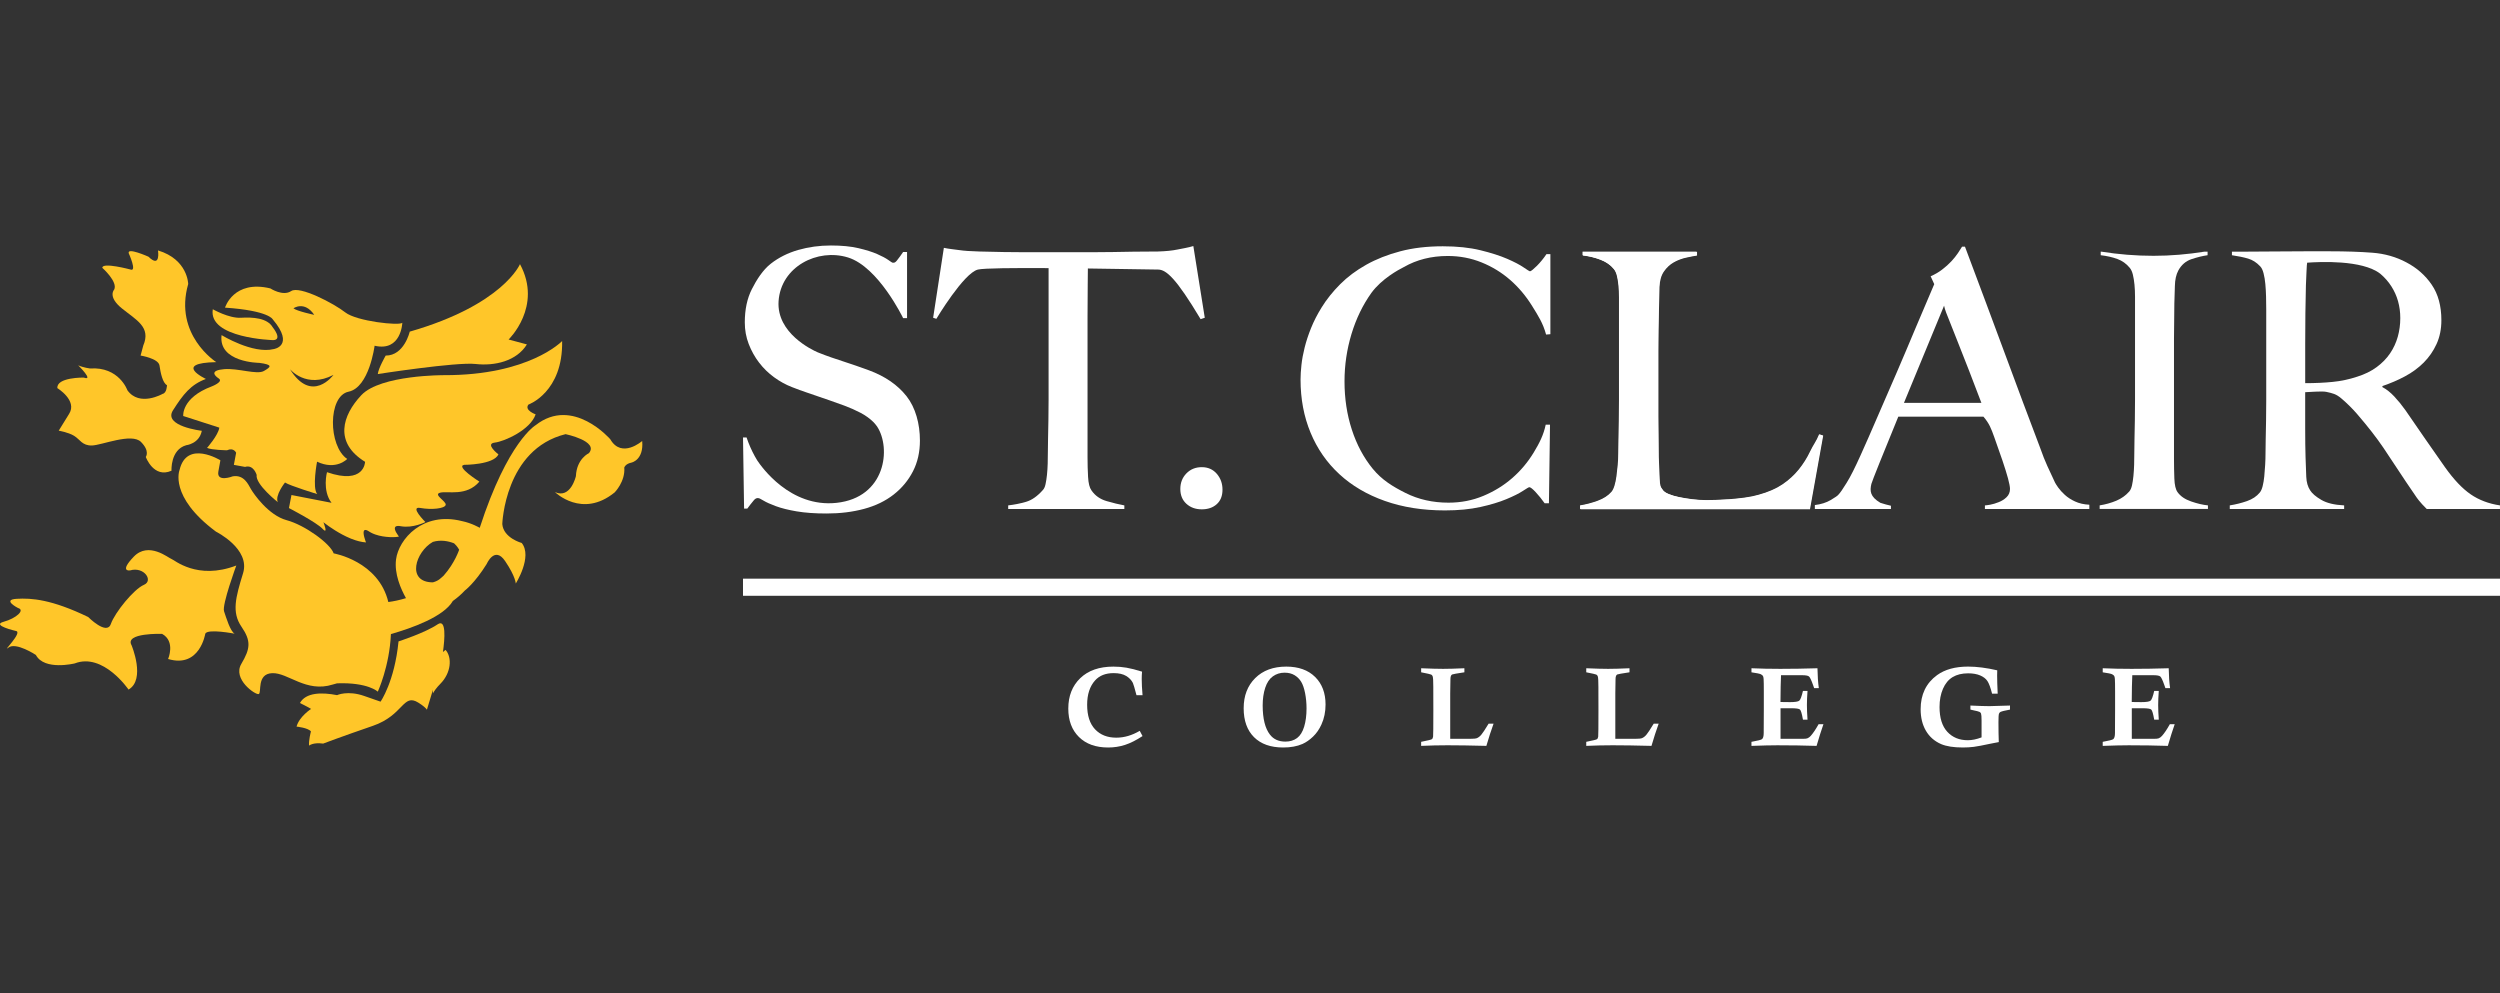 <?xml version="1.0" encoding="UTF-8"?>
<svg id="Colour_Navigation" data-name="Colour Navigation" xmlns="http://www.w3.org/2000/svg" width="428" height="170" viewBox="0 0 428 170">
  <rect x="0" y="0" width="428" height="170" fill="#333333" stroke="none"/>
  <defs>
    <style>
      .cls-1 {
        fill: #ffc629;
      }

      .cls-1, .cls-2 {
        stroke-width: 0px;
      }

      .cls-2 {
        fill: #fff;
      }
    </style>
  </defs>
  <path class="cls-2" d="m208.312,86.311c-.653.591-1.51.887-2.57.887-1.061,0-1.938-.316-2.631-.949-.694-.631-1.04-1.478-1.04-2.539,0-1.06.346-1.948,1.04-2.661.693-.713,1.57-1.071,2.631-1.071,1.06,0,1.917.377,2.57,1.132.652.755.979,1.662.979,2.723,0,1.061-.327,1.887-.979,2.478Z"/>
  <path class="cls-2" d="m264.69,57.277c-.53-1.958-1.326-3.174-2.386-4.887-1.061-1.713-2.316-3.203-3.763-4.467-1.448-1.264-3.08-2.264-4.895-2.998-1.816-.734-3.743-1.101-5.782-1.101-2.815,0-5.323.633-7.526,1.897-.932.466-3.794,2.022-5.538,4.398-1.489,2.081-2.631,4.436-3.426,7.067-.795,2.632-1.193,5.334-1.193,8.108,0,2.937.418,5.69,1.254,8.26.835,2.57,2.029,4.804,3.579,6.7,1.55,1.896,3.426,3.05,5.629,4.151,2.202,1.101,4.65,1.653,7.342,1.653,2.121,0,4.109-.387,5.966-1.163,1.856-.774,3.508-1.794,4.956-3.059,1.447-1.264,2.671-2.723,3.671-4.375.999-1.652,1.683-3.009,2.05-4.763h.734l-.184,13.461h-.734c-.49-.693-1-1.325-1.53-1.897-.531-.571-.898-.856-1.101-.856-.082,0-.449.214-1.101.642-.653.429-1.591.898-2.815,1.407-1.224.511-2.713.959-4.466,1.347-1.755.387-3.774.581-6.058.581-3.793,0-7.22-.54-10.279-1.621-3.059-1.08-5.66-2.61-7.801-4.589-2.142-1.978-3.784-4.344-4.926-7.098-1.142-2.753-1.713-5.782-1.713-9.086,0-.734.051-1.57.153-2.509.101-.938.285-1.937.551-2.998.265-1.06.632-2.172,1.101-3.335.468-1.163,1.071-2.335,1.805-3.518.857-1.386,1.917-2.712,3.182-3.977,1.264-1.265,2.754-2.376,4.467-3.336,1.713-.958,3.65-1.722,5.813-2.294,2.162-.571,4.589-.857,7.282-.857,2.448,0,4.589.225,6.425.673,1.835.449,3.365.939,4.589,1.468,1.224.531,2.161,1.02,2.815,1.469.652.449,1.019.673,1.101.673.081,0,.234-.092.459-.276.224-.184.468-.408.734-.673.265-.265.54-.571.826-.918.285-.346.551-.704.796-1.071h.673v13.707l-.734.061Z"/>
  <path class="cls-2" d="m309.785,87.137h-39.283v-.612c1.019-.162,2.029-.428,3.029-.796.999-.367,1.784-.877,2.355-1.53.204-.245.377-.601.52-1.071.142-.468.254-1.01.336-1.621.082-.612.153-1.254.214-1.927.061-.673.091-1.336.091-1.989,0-.571.01-1.346.031-2.325.02-.979.04-2.049.061-3.212.02-1.162.031-2.355.031-3.579v-17.561c0-.734-.031-1.417-.092-2.049s-.153-1.193-.275-1.683c-.123-.49-.306-.877-.551-1.163-.572-.693-1.337-1.224-2.295-1.59-.959-.367-1.968-.612-3.029-.735v-.612h19.519v.612c-.531.083-1.163.205-1.897.367-.734.163-1.428.428-2.08.796-.653.367-1.214.887-1.683,1.56-.469.673-.725,1.561-.765,2.662-.041,1.428-.072,2.734-.092,3.916-.021,1.183-.041,2.346-.061,3.487-.021,1.142-.031,2.325-.031,3.55v11.136c0,1.061.01,2.152.031,3.274.02,1.122.031,2.377.031,3.763.04,1.307.091,2.55.153,3.732.061,1.183.11,1.34.642,2.024.163.205.49.408.979.613s1.08.377,1.774.52c.693.144,1.447.266,2.264.367.816.103,1.631.153,2.448.153.326,0,.846-.01,1.56-.03.713-.021,1.499-.062,2.356-.123.857-.061,1.733-.153,2.631-.275.897-.123,1.692-.285,2.386-.49,1.631-.449,2.988-1.041,4.069-1.775,1.08-.734,2.009-1.58,2.784-2.539.774-.958,1.427-1.999,1.958-3.121.53-1.122,1.04-1.688,1.53-2.912l.612.184-2.264,12.605Z"/>
  <path class="cls-2" d="m309.872,87.189h-39.283v-.612c1.019-.162,2.029-.428,3.029-.796.999-.367,1.784-.877,2.355-1.53.204-.245.377-.601.52-1.071.142-.468.254-1.01.336-1.621.082-.612.153-1.254.214-1.927.061-.673.091-1.336.091-1.989,0-.571.01-1.346.031-2.325.02-.979.04-2.049.061-3.212.02-1.162.031-2.355.031-3.579v-17.561c0-.734-.031-1.417-.092-2.049s-.153-1.193-.275-1.683c-.123-.49-.306-.877-.551-1.163-.572-.693-1.337-1.224-2.295-1.59-.959-.367-1.968-.612-3.029-.735v-.612h19.519v.612c-.531.083-1.163.205-1.897.367-.734.163-1.428.428-2.08.796-.653.367-1.214.887-1.683,1.56-.469.673-.725,1.561-.765,2.662-.041,1.428-.072,2.734-.092,3.916-.021,1.183-.041,2.346-.061,3.487-.021,1.142-.031,2.325-.031,3.55v11.136c0,1.061.01,2.152.031,3.274.02,1.122.031,2.377.031,3.763.04,1.307.091,2.55.153,3.732.061,1.183.11,1.34.642,2.024.308.297.49.408.979.613s1.08.377,1.774.52c.693.144,1.447.266,2.264.367.816.103,1.631.153,2.448.153.326,0,.846-.01,1.56-.03.713-.021,1.499-.062,2.356-.123.857-.061,1.733-.153,2.631-.275.897-.123,1.692-.285,2.386-.49,1.631-.449,2.988-1.041,4.069-1.775,1.08-.734,2.009-1.58,2.784-2.539.774-.958,1.427-1.999,1.958-3.121.53-1.122,1.04-1.688,1.53-2.912l.612.184-2.264,12.605Z"/>
  <path class="cls-2" d="m372.8,84.261c-.327-.448-.511-1.224-.551-2.325-.041-1.101-.062-2.243-.062-3.426v-20.497c0-1.019.01-2.029.031-3.03.02-.999.03-2.008.03-3.029.04-.937.07-1.936.092-2.998.02-1.06.214-1.937.581-2.632.53-.978,1.284-1.63,2.264-1.958.979-.326,1.897-.55,2.754-.673v-.612h-.514c-2.914.467-5.842.713-8.743.713-3.047,0-6.028-.246-8.939-.713h-.1v.612c1.06.123,2.008.337,2.845.643.836.306,1.539.805,2.111,1.499.244.285.428.683.551,1.192.122.511.214,1.082.275,1.713.062.633.092,1.316.092,2.05v17.684c0,1.224-.011,2.417-.03,3.579-.021,1.163-.041,2.233-.062,3.212s-.03,1.754-.03,2.325c0,.653-.011,1.315-.03,1.989-.021.673-.062,1.315-.123,1.927-.061.612-.143,1.142-.244,1.591-.103.449-.255.796-.459,1.04-.612.694-1.357,1.224-2.233,1.591-.878.367-1.826.633-2.845.796v.612h18.54v-.612c-.856-.081-1.816-.306-2.875-.673-1.061-.367-1.836-.896-2.325-1.591Z"/>
  <g>
    <path class="cls-2" d="m195.122,125.117l.48.899c-1.085.712-2.087,1.216-3.006,1.513-.919.296-1.88.444-2.883.444-2.12,0-3.787-.6-5.001-1.802-1.213-1.201-1.82-2.82-1.82-4.855,0-2.16.684-3.898,2.051-5.216,1.367-1.316,3.258-1.975,5.673-1.975.771,0,1.516.061,2.235.183.718.121,1.607.348,2.667.679-.038.406-.056.828-.056,1.264,0,.756.047,1.68.141,2.772h-1.035c-.314-1.199-.521-1.901-.621-2.107-.232-.468-.613-.864-1.143-1.19-.53-.324-1.246-.487-2.15-.487-1.374,0-2.434.419-3.18,1.256-.903,1.005-1.355,2.394-1.355,4.167,0,1.835.45,3.232,1.35,4.191.9.958,2.112,1.437,3.636,1.437,1.355,0,2.694-.39,4.017-1.17Z"/>
    <path class="cls-2" d="m212.916,121.259c0-2.141.66-3.866,1.98-5.174,1.32-1.308,3.091-1.962,5.311-1.962,2.095,0,3.74.589,4.935,1.765,1.194,1.177,1.792,2.752,1.792,4.725,0,1.254-.235,2.397-.706,3.426-.37.819-.849,1.508-1.435,2.07s-1.187.98-1.801,1.255c-.916.406-2.02.608-3.312.608-2.145,0-3.809-.59-4.991-1.769s-1.773-2.828-1.773-4.944Zm3.255-.506c0,2.272.414,3.943,1.242,5.01.615.8,1.496,1.199,2.644,1.199.79,0,1.456-.202,1.999-.608.542-.406.948-1.057,1.218-1.952.27-.896.405-1.937.405-3.123,0-.905-.082-1.773-.245-2.603s-.386-1.48-.668-1.948-.66-.845-1.134-1.133-1.046-.432-1.717-.432c-.746,0-1.411.208-1.995.623-.583.415-1.021,1.068-1.313,1.957-.291.89-.437,1.893-.437,3.011Z"/>
    <path class="cls-2" d="m243.3,115.097v-.693c1.603.069,2.853.103,3.749.103.915,0,2.133-.035,3.655-.103v.693c-1.292.194-1.995.318-2.107.375-.188.106-.282.378-.282.814l-.038,2.407v7.791h3.433c.566,0,.944-.037,1.132-.112.258-.106.506-.296.745-.572.239-.274.66-.911,1.264-1.91h.849c-.42,1.156-.831,2.423-1.232,3.803-2.666-.07-4.883-.103-6.652-.103-1.449,0-2.954.034-4.516.103v-.694c1.112-.218,1.723-.367,1.836-.449.112-.08.182-.232.211-.454.028-.221.042-1.719.042-4.49l-.009-3.409v-.599c0-.998-.034-1.597-.103-1.798-.05-.15-.136-.254-.258-.313-.122-.06-.694-.189-1.719-.389Z"/>
    <path class="cls-2" d="m271.566,115.097v-.693c1.603.069,2.853.103,3.749.103.915,0,2.133-.035,3.655-.103v.693c-1.292.194-1.995.318-2.107.375-.188.106-.282.378-.282.814l-.038,2.407v7.791h3.433c.566,0,.944-.037,1.132-.112.258-.106.506-.296.745-.572.239-.274.66-.911,1.264-1.91h.849c-.42,1.156-.831,2.423-1.232,3.803-2.666-.07-4.883-.103-6.652-.103-1.449,0-2.954.034-4.516.103v-.694c1.112-.218,1.723-.367,1.836-.449.112-.08.182-.232.211-.454.028-.221.042-1.719.042-4.49l-.009-3.409v-.599c0-.998-.034-1.597-.103-1.798-.05-.15-.136-.254-.258-.313-.122-.06-.694-.189-1.719-.389Z"/>
    <path class="cls-2" d="m299.851,115.097v-.693c1.513.069,3.158.103,4.934.103,2.059,0,4.181-.035,6.365-.103.019,1.307.097,2.444.235,3.409h-.801c-.075-.199-.129-.351-.16-.457-.308-.889-.55-1.406-.726-1.548-.176-.143-.571-.214-1.187-.214h-3.599c-.05,1.052-.082,2.582-.094,4.588l1.641.02c.855,0,1.382-.083,1.58-.249.198-.165.407-.722.627-1.671h.781c-.069.918-.103,1.727-.103,2.425,0,.669.034,1.502.103,2.501h-.781c-.176-1.007-.346-1.584-.509-1.734-.164-.149-.657-.223-1.481-.223h-1.848v5.234h3.744c.414,0,.69-.025.828-.076.22-.081.42-.226.602-.433.383-.422.831-1.088,1.345-2h.828c-.364,1.029-.756,2.268-1.176,3.718-2.139-.07-4.375-.103-6.708-.103-1.06,0-2.54.034-4.441.103v-.694c1.041-.187,1.637-.337,1.788-.449.207-.143.31-.505.31-1.086v-.317l.019-3.708v-2.997l-.009-1.386c0-.668-.034-1.084-.103-1.246s-.202-.29-.4-.384c-.197-.093-.732-.202-1.604-.327Z"/>
    <path class="cls-2" d="m344.111,120.791v.693c-.859.156-1.405.29-1.637.402-.113.056-.198.162-.254.317-.056.156-.084.636-.084,1.44,0,1.284.019,2.419.056,3.403-.427.075-.894.166-1.402.271-1.33.287-2.288.468-2.874.543-.587.074-1.216.111-1.887.111-1.562,0-2.797-.194-3.707-.58-1.135-.493-2.004-1.256-2.606-2.285-.602-1.031-.903-2.257-.903-3.681,0-2.528.937-4.476,2.813-5.843,1.342-.974,3.115-1.461,5.316-1.461,1.474,0,3.136.212,4.986.637-.013.368-.019.664-.019.889,0,.731.031,1.768.094,3.109h-.96c-.263-1.035-.529-1.755-.795-2.158-.267-.402-.681-.724-1.242-.964-.562-.241-1.247-.361-2.056-.361-1.06,0-1.946.216-2.658.647-.712.431-1.264,1.097-1.656,2-.392.902-.588,1.94-.588,3.113,0,1.873.444,3.29,1.331,4.251.887.961,2.055,1.442,3.504,1.442.728,0,1.514-.162,2.361-.486v-2.879c0-.63-.031-1.035-.094-1.216-.044-.111-.13-.202-.258-.271-.129-.069-.532-.171-1.21-.309-.075-.019-.191-.046-.348-.084v-.693c1.443.069,2.528.103,3.255.103.533,0,1.706-.034,3.519-.103Z"/>
    <path class="cls-2" d="m359.986,115.097v-.693c1.513.069,3.158.103,4.934.103,2.058,0,4.18-.035,6.364-.103.02,1.307.098,2.444.236,3.409h-.801c-.075-.199-.129-.351-.16-.457-.307-.889-.549-1.406-.725-1.548-.177-.143-.572-.214-1.187-.214h-3.599c-.05,1.052-.082,2.582-.094,4.588l1.641.02c.856,0,1.382-.083,1.581-.249.198-.165.407-.722.626-1.671h.781c-.069.918-.104,1.727-.104,2.425,0,.669.035,1.502.104,2.501h-.781c-.176-1.007-.346-1.584-.509-1.734-.163-.149-.657-.223-1.48-.223h-1.849v5.234h3.745c.414,0,.689-.025.828-.076.219-.081.419-.226.602-.433.382-.422.831-1.088,1.345-2h.828c-.364,1.029-.756,2.268-1.176,3.718-2.139-.07-4.374-.103-6.708-.103-1.06,0-2.54.034-4.441.103v-.694c1.041-.187,1.637-.337,1.788-.449.207-.143.311-.505.311-1.086v-.317l.019-3.708v-2.997l-.01-1.386c0-.668-.034-1.084-.103-1.246s-.203-.29-.401-.384c-.197-.093-.732-.202-1.604-.327Z"/>
  </g>
  <rect class="cls-2" x="127.202" y="99.067" width="300.798" height="2.931"/>
  <g>
    <path class="cls-1" d="m66.029,60.875s-1.254,2.18-1.351,3.162c0,0,13.483-2.093,16.741-1.723,3.259.369,7.008-.472,8.786-3.351l-3.133-.839s5.875-5.644,1.949-12.905c0,0-2.871,6.952-18.874,11.558-0-.001-.935,4.113-4.119,4.099Z"/>
    <path class="cls-1" d="m46.708,54.69c3.818,4.547.151,5.074.151,5.074-3.594.885-8.926-2.392-8.926-2.392-.592,4.71,6.447,4.75,6.447,4.75,2.432.317,1.994.701.803,1.389-1.192.689-4.396-.505-6.797-.311-2.403.197-1.787,1.032-.932,1.598.856.563-1.203,1.355-1.203,1.355-5.223,1.957-4.882,5.069-4.882,5.069l6.18,1.991c-.18,1.296-2.102,3.464-2.102,3.464.74.368,3.414.412,3.414.412,1.149-.531,1.565.42,1.565.42l-.389,2.077,1.92.348c1.463-.447,1.982,1.371,1.982,1.371-.262,1.606,3.619,4.661,3.619,4.661-.53-1.15,1.235-3.36,1.235-3.36.856.564,5.512,1.977,5.512,1.977-.886-1.075-.025-5.543-.025-5.543,3.277,1.549,5.158-.464,5.158-.464-3.266-2.217-3.318-10.791.234-11.516,3.552-.728,4.458-7.869,4.458-7.869,4.583,1.06,4.746-3.931,4.746-3.931-.482.542-7.821-.25-9.763-1.775-1.94-1.529-7.826-4.614-9.258-3.656-1.431.959-3.57-.453-3.57-.453-6.306-1.522-7.763,3.291-7.763,3.291,7.581.519,8.185,2.025,8.185,2.025Zm7.092-.786s-3.018-.642-3.559-1.122c-0,0,1.871-1.345,3.559,1.122Zm3.288,10.279s-3.703,5.051-7.456-.99c-0,0,2.774,3.429,7.456.99Z"/>
    <path class="cls-1" d="m96.231,58.391s-5.603,5.883-20.191,5.836c0,0-10.892-.067-14.174,3.419-3.283,3.482-4.698,8.139.634,11.413,0,0-.068,4.01-6.519,1.778,0,0-.839,3.132.778,5.243l-6.86-1.334-.431,2.234s4.719,2.439,5.761,3.558c1.042,1.117.137-1.139.137-1.139,0,0,.003.003.008.007.003.002.006.005.01.008.004.003.009.007.014.011.006.005.013.01.021.017.006.005.013.01.019.015.037.029.086.068.148.115.004.003.008.006.013.01.023.018.048.037.075.057.001.001.002.002.003.002.681.516,2.401,1.742,4.299,2.528.006.002.012.005.018.007.077.032.153.063.231.093.809.315,1.643.543,2.437.595,0,0-.173-.431-.295-.905-.012-.045-.023-.09-.033-.135-.002-.01-.005-.02-.007-.031-.008-.036-.016-.073-.023-.108-.002-.012-.005-.023-.007-.035-.007-.038-.014-.076-.02-.113-.001-.008-.003-.016-.004-.023-.007-.045-.012-.09-.017-.133,0-.004-.001-.008-.001-.013-.003-.038-.006-.074-.007-.109,0-.012,0-.023-.001-.035,0-.028,0-.055.001-.082.001-.012.001-.024.002-.035.002-.026.005-.052.01-.076.001-.009.003-.018.004-.027.007-.032.015-.062.025-.088.001-.004.003-.006.005-.01.01-.023.021-.044.034-.063.005-.007.01-.013.016-.02.011-.014.023-.026.037-.037.007-.006.014-.011.022-.016.015-.01.032-.017.049-.024.008-.003.015-.006.023-.008.027-.007.055-.011.088-.011.003,0,.006.001.009.001.03.001.062.006.096.013.012.003.026.007.039.011.028.008.057.017.088.029.016.006.032.013.049.02.033.014.068.031.103.05.016.009.032.016.049.026.054.03.11.064.171.104.108.072.221.138.337.2.001.001.003.001.004.002.115.062.235.118.357.172.001,0,.002.001.003.001.123.053.249.102.376.147,1.642.578,3.61.502,4.059.352,0,0-.264-.32-.468-.692-.02-.036-.039-.072-.057-.107-.001-.003-.003-.006-.004-.008-.018-.036-.036-.073-.052-.108,0-.001-.001-.001-.001-.002-.033-.074-.061-.147-.082-.219-.002-.006-.003-.013-.005-.019-.008-.028-.014-.055-.02-.082-.002-.009-.003-.018-.005-.027-.004-.025-.007-.049-.009-.073-.001-.008-.002-.017-.002-.025-.001-.029-.001-.057.002-.084v-.007c.003-.029.009-.057.018-.083.002-.007.005-.013.008-.02.007-.019.016-.037.026-.054.005-.008.01-.016.016-.023.011-.015.023-.029.036-.042.007-.007.014-.014.022-.02.016-.014.035-.026.055-.037.007-.004.014-.009.022-.013.029-.014.061-.027.096-.037.008-.002.017-.003.025-.005.03-.007.062-.013.095-.018.015-.002.032-.003.048-.004.031-.002.064-.004.098-.004.019,0,.038,0,.058.001.038.001.079.004.121.008.02.002.038.003.059.005.064.008.131.017.205.031,2.077.388,4.219-.714,4.219-.714,0,0-2.785-2.756-.863-2.41,1.92.346,4.166.109,4.334-.517s-2.212-1.768-.947-2.1c1.263-.333,4.508.705,6.716-1.893,0,0-4.163-2.625-2.586-2.875,0,0,5.033.007,5.85-1.788,0,0-2.369-1.81-.635-2.017s6.132-2.218,7.002-4.837c0,0-1.994-.704-1.23-1.673,0,0,5.934-2.101,5.766-10.875Z"/>
    <path class="cls-1" d="m46.766,58.229c1.691-.05-.083-2.204-.083-2.204-.916-1.587-3.39-1.747-5.438-1.625-2.047.124-4.812-1.456-4.812-1.456-.83,4.979,10.333,5.285,10.333,5.285Z"/>
    <path class="cls-1" d="m109.944,75.495s-3.513,3.087-5.46-.29c0,0-6.405-7.421-12.779-2.416,0,0-4.767,2.751-9.576,17.573,0,0-1.346-.802-3.042-1.15-6.747-1.704-10.848,3.133-11.285,6.57-.314,2.474.819,5.052,1.702,6.622-1.172.356-2.186.558-3.023.662-1.683-7.018-9.358-8.328-9.358-8.328-.561-1.659-4.912-4.84-8.044-5.68-3.131-.839-5.665-4.538-6.123-5.332-.458-.795-1.177-2.499-3.111-2.177,0,0-2.809,1.094-2.462-.826l.347-1.921s-5.76-3.558-6.988,1.652c0,0-1.885,4.529,6.231,10.564,0,0,5.928,2.932,4.639,7.118-1.29,4.185-1.961,6.691-.273,9.156,1.689,2.467,1.51,3.762-.029,6.371-1.538,2.608,2.427,5.349,2.98,5.162.554-.186-.413-3.467,2.302-3.579,2.716-.113,5.802,3.401,10.388,1.943.246-.078.485-.143.721-.202,5.319-.194,6.976,1.429,6.976,1.429,0,0,2.008-4.329,2.247-9.864,3.587-1.022,9.046-2.966,10.601-5.664 0-0.0 0-.001.001-.002.718-.502,1.41-1.093,2.063-1.795,0,0,1.672-1.23,3.733-4.538,0,0,1.352-3.162,3.154-.497,1.805,2.663,1.823,3.846,1.823,3.846,0,0,2.909-4.592,1.021-6.943,0,0-3.132-.839-3.329-3.243,0,0,.412-12.812,10.838-15.39,0,0,5.721,1.198,3.995,3.253,0,0-2.1.948-2.229,3.932,0,0-.893,3.958-3.585,2.734,0,0,4.641,4.599,10.222.054,0,0,1.841-1.856,1.646-4.259,0,0,.167-.625,1.233-.843 0.0.002,2.13-.435,1.832-3.703Zm-35.832,17.276c1.335-.4,2.66-.139,3.626.247.578.513.868,1.097.868,1.097,0,0-.726,2.262-2.653,4.434-.512.433-.783.85-1.84,1.153-4.597-.018-2.994-5.245,0-6.931Z"/>
    <path class="cls-1" d="m75.831,111.624c.314-2.235.602-5.76-.907-4.739-2.166,1.466-6.697,2.924-6.697,2.924-.678,6.905-3.076,10.315-3.076,10.315l-2.818-.982c-2.818-.982-4.632-.133-4.632-.133-2.66-.524-5.354-.451-6.352,1.346,0,0,1.482.733,1.909,1.014,0,0-2.027,1.302-2.489,3.026,0,0,1.964.189,2.464.826,0,0-.42,1.567-.317,2.433,0,0,.641-.596,2.408-.351,0,0,3.197-1.212,8.501-3.035,5.304-1.823,5.138-5.635,7.79-3.978.845.528,1.275.921,1.472,1.212l1.025-3.395v.617c.237-.447.63-1.005,1.282-1.664,1.839-1.857,2.042-4.488.884-5.805,0,0-.159.147-.446.369Z"/>
    <path class="cls-1" d="m38.357,104.648c-.376-1.107,2.098-7.831,2.098-7.831-6.729,2.563-10.641-1.003-11.111-1.129-.469-.125-3.881-3.054-6.442-.383-2.562,2.669-.63,2.349-.63,2.349,2.372-.708,4.061,1.757,2.358,2.476-1.703.718-4.956,4.714-5.658,6.708-.701,1.993-3.873-1.205-3.873-1.205-6.24-3.016-9.696-3.27-12.255-3.116-2.559.153.249,1.576.249,1.576,1.253.336-.305,1.765-2.477,2.359-2.172.592,2.097,1.567,2.097,1.567,1.295.179-2.542,3.851-1.267,2.85,1.274-1.002,4.696,1.258,4.696,1.258,1.448,2.738,6.661,1.447,6.661,1.447,4.868-1.883,9.204,4.481,9.204,4.481,2.978-1.719.521-7.58.521-7.58-1.26-2.184,5.224-1.957,5.224-1.957,2.338,1.298,1.028,4.303,1.028,4.303,5.439,1.626,6.365-4.335,6.365-4.335.409-.899,5.034.004,5.034.004-.742-.365-1.449-2.737-1.823-3.844Z"/>
    <path class="cls-1" d="m11.831,70.854l-1.778,2.879s1.607.265,2.619.871c1.012.607,1.387,1.712,3.079,1.664,1.692-.051,6.8-2.206,8.386-.607,1.585,1.6.821,2.57.821,2.57,0,0,1.354,3.719,4.404,2.355,0,0-.215-3.582,2.512-4.362,0,0,2.246-.238,2.676-2.471,0,0-6.672-.781-4.935-3.506,1.737-2.723,3.023-4.393,5.635-5.371,0,0-5.814-2.732,1.778-2.879,0,0-7.314-4.645-4.807-13.373,0,0-.048-4.208-5.173-5.749,0,0,.497,3.154-1.631,1.073,0,0-3.746-1.675-3.371-.569,0,0,1.479,3.25.267,2.758,0,0-4.854-1.301-4.792-.278,0,0,2.712,2.407,2.021,3.733,0,0-1.161,1.199,1.323,3.205,2.482,2.01,5.018,3.192,3.667,6.355l-.461,1.721s3.059.485,3.236,1.707c.175,1.222.539,2.996,1.281,3.363,0,0-.023,1.336-.733,1.482,0,0-3.971,2.292-6.045-.613,0,0-1.426-4.073-6.387-3.724,0,0-1.138-.138-2.035-.545,0,0,2.785,2.76.948,2.099,0,0-4.679-.077-4.514,1.811.001.001,3.466,2.105,2.011,4.401Z"/>
  </g>
  <path class="cls-2" d="m355.247,85.851c-.703-.322-1.275-.703-1.744-1.128-.469-.425-.85-.85-1.143-1.26-.278-.41-.469-.689-.542-.85-.498-1.07-.923-2.007-1.319-2.843-.381-.835-.806-1.89-1.245-3.15-.982-2.579-1.963-5.173-2.945-7.81-.982-2.623-1.993-5.348-3.033-8.162-1.04-2.813-2.125-5.744-3.268-8.792-1.143-3.033-2.344-6.242-3.605-9.627h-.498c-.161.278-.396.645-.703,1.099-.308.454-.674.923-1.128,1.407-.454.484-.967.952-1.568,1.407-.586.454-1.245.835-1.978,1.158l.615,1.348c-.982,2.286-2.022,4.748-3.136,7.37-1.099,2.638-2.213,5.246-3.326,7.839-1.128,2.594-2.213,5.114-3.282,7.561-1.055,2.447-2.007,4.63-2.872,6.535-.938,2.081-1.729,3.663-2.388,4.718-.645,1.055-1.114,1.729-1.407,2.022-.117.161-.557.469-1.304.909-.762.454-1.671.733-2.726.864v.674h13.027v-.557c-.498-.117-.469-.117-.879-.22-.358-.091-.648-.18-.928-.281-1.804-1.057-1.812-2.064-1.542-3.235.107-.464,2.165-5.548,4.61-11.515h14.576c1.014,1.184,1.321,2.034,1.849,3.499.528,1.48.996,2.813,1.407,4.015.41,1.202.718,2.227.952,3.063.22.835.337,1.436.337,1.802,0,.571-.205,1.04-.586,1.407s-.835.659-1.348.85c-.513.205-.996.352-1.465.44-.469.073-.762.117-.894.117v.615h17.877v-.733c-.938-.044-1.758-.234-2.447-.557Zm-29.289-16.88c2.74-6.672,5.696-13.811,6.867-16.636.087.374.194.763.354,1.178.557,1.407,1.172,2.96,1.846,4.66.674,1.685,1.363,3.444,2.081,5.29.703,1.832,1.407,3.663,2.11,5.51h-13.258Z"/>
  <path class="cls-2" d="m206.257,54.401l-1.958-12.277c-.939.286-1.846.414-2.723.597-.878.184-1.989.296-3.335.336-1.551,0-2.937.011-4.161.031-1.224.021-2.408.041-3.549.061-1.142.021-2.325.031-3.549.031h-11.626c-1.142,0-2.325-.01-3.549-.031-1.224-.02-2.611-.05-4.16-.092-1.51-.04-2.662-.122-3.457-.244-.796-.122-1.662-.178-2.601-.383l-1.835,11.971.551.184s4.686-7.849,7.118-8.435c1.006-.242,6.226-.284,12.095-.249v22.512c0,1.224-.011,2.407-.031,3.549-.021,1.142-.041,2.183-.061,3.121-.021.939-.031,1.694-.031,2.264,0,.653-.01,1.326-.03,2.019-.021.694-.062,1.336-.123,1.927-.061.592-.143,1.122-.245,1.591-.102.469-.255.805-.459,1.01-.939,1.061-1.897,1.734-2.876,2.019-.979.285-1.999.49-3.06.612v.612h19.886v-.612c-.898-.162-1.907-.408-3.029-.734-1.122-.326-1.988-.938-2.6-1.836-.327-.448-.52-1.213-.581-2.294-.061-1.081-.092-2.213-.092-3.396v-23.925c0-1.917.01-3.752.031-5.507.014-1.201.022-2.091.027-2.867,6.082.077,11.421.185,12.021.185,1.396,0,3.107,1.515,7.249,8.435l.029.057.426-.146.286-.095Z"/>
  <path class="cls-2" d="m422.982,84.628c-1.429-.979-2.897-2.528-4.406-4.65-.979-1.387-2.091-2.977-3.335-4.773-1.245-1.794-2.397-3.467-3.458-5.017-.612-.857-1.244-1.631-1.896-2.326-.654-.693-1.326-1.224-2.019-1.59v-.184c1.346-.449,2.631-.999,3.855-1.653,1.224-.652,2.295-1.438,3.212-2.355.918-.918,1.652-1.978,2.203-3.182.55-1.202.826-2.559.826-4.069,0-2.447-.551-4.476-1.653-6.089-1.101-1.611-2.55-2.885-4.344-3.824-1.754-.937-3.692-1.489-5.812-1.652-2.122-.162-4.549-.244-7.282-.244h-4.283c-1.755,0-3.509.01-5.263.03-1.754.021-3.325.03-4.711.03h-2.509v.612c1.101.164,2.028.358,2.783.581.754.225,1.439.664,2.05,1.316.244.245.438.643.581,1.193.143.55.245,1.163.306,1.835.062.673.102,1.388.123,2.142.02.754.03,1.498.03,2.233v15.481c0,1.224-.011,2.417-.03,3.579-.021,1.163-.041,2.233-.062,3.212-.021.979-.03,1.754-.03,2.325,0,.653-.021,1.326-.062,2.019-.041.694-.092,1.347-.152,1.958-.062.612-.153,1.162-.276,1.652-.122.49-.286.857-.49,1.101-.531.653-1.265,1.142-2.203,1.469-.939.326-1.918.572-2.937.734v.612h19.58v-.612c-1.673-.081-2.978-.398-3.915-.949-.939-.55-1.571-1.091-1.897-1.621-.408-.612-.633-1.386-.673-2.325-.041-.937-.082-2.059-.122-3.365-.041-1.347-.062-2.998-.062-4.956v-6.164c.631-.003,2.878-.226,3.636-.052,1.052.242,1.616.322,2.575,1.137.958.817,1.845,1.694,2.661,2.631.979,1.142,1.826,2.173,2.54,3.09.713.918,1.376,1.826,1.988,2.723.612.898,1.214,1.805,1.805,2.723.591.918,1.275,1.949,2.05,3.09.652.938,1.132,1.642,1.438,2.111.306.469.56.826.765,1.07.203.245.387.459.55.643.162.184.428.458.796.826h12.544v-.612c-1.918-.285-3.591-.918-5.018-1.897Zm-19.458-20.131c-1.346.449-2.743.745-4.191.887-1.448.144-3.009.214-4.681.214v-6.731c0-1.672.01-3.405.031-5.201.02-1.794.05-3.405.091-4.834.04-.937.071-1.662.092-2.172s.04-.908.062-1.193c.013-.191.033-.35.056-.495,2.141-.16,9.382-.504,12.472,1.857.018.015.04.027.057.042.003.002.005.005.008.007.743.631,1.369,1.344,1.878,2.138,1.019,1.591,1.53,3.407,1.53,5.446,0,1.101-.144,2.163-.428,3.182-.286,1.02-.725,1.968-1.315,2.845-.592.878-1.357,1.662-2.295,2.356-.939.694-2.06,1.244-3.366,1.652Z"/>
  <path class="cls-2" d="m155.201,67.832c-1.526-1.937-3.672-3.416-6.439-4.436-.774-.284-1.516-.55-2.229-.796-.712-.244-1.414-.479-2.105-.704-.692-.224-1.394-.458-2.106-.704-.712-.244-1.475-.53-2.288-.856-.032-.012-.059-.027-.091-.039-.816-.354-7.03-3.232-6.651-8.744.405-5.899,6.664-9.095,11.887-7.474s9.435,10.383,9.435,10.383h.673v-11.319h-.673c-.327.49-.684.979-1.071,1.468-.388.49-.643.353-.765.353-.041,0-.276-.153-.704-.459-.429-.306-1.061-.642-1.897-1.01-.837-.367-1.907-.704-3.212-1.01-1.306-.306-2.876-.458-4.711-.458-1.958,0-3.824.255-5.599.764-1.774.511-3.34,1.296-4.698,2.356-1.358,1.06-2.439,2.767-3.243,4.358-.805,1.591-1.206,3.488-1.206,5.691,0,1.306.223,2.539.673,3.701.449,1.163,1.04,2.224,1.774,3.182.734.959,1.591,1.795,2.57,2.509.979.714,1.998,1.275,3.06,1.683.938.367,1.744.664,2.417.887.673.225,1.325.45,1.958.673.632.225,1.315.459,2.05.704.734.245,1.591.551,2.57.918.979.367,1.897.776,2.754,1.224.857.45,1.6.99,2.233,1.622.218.219.4.468.587.714,2.45,3.718,1.479,12.177-6.956,13.077-7.924.846-12.868-6.211-13.575-7.289-.134-.229-.272-.454-.402-.69-.572-1.04-1.04-2.111-1.407-3.212h-.612l.183,12.176h.551c.326-.448.693-.918,1.101-1.407.407-.489.673-.387.796-.387.122,0,.418.144.887.428.468.286,1.172.603,2.111.949.938.347,2.121.642,3.549.887,1.427.244,3.141.367,5.14.367,2.325,0,4.467-.266,6.425-.796,1.958-.53,3.641-1.346,5.048-2.447,1.407-1.101,2.509-2.427,3.304-3.977.796-1.55,1.193-3.304,1.193-5.263,0-2.896-.763-5.66-2.289-7.598Z"/>
</svg>